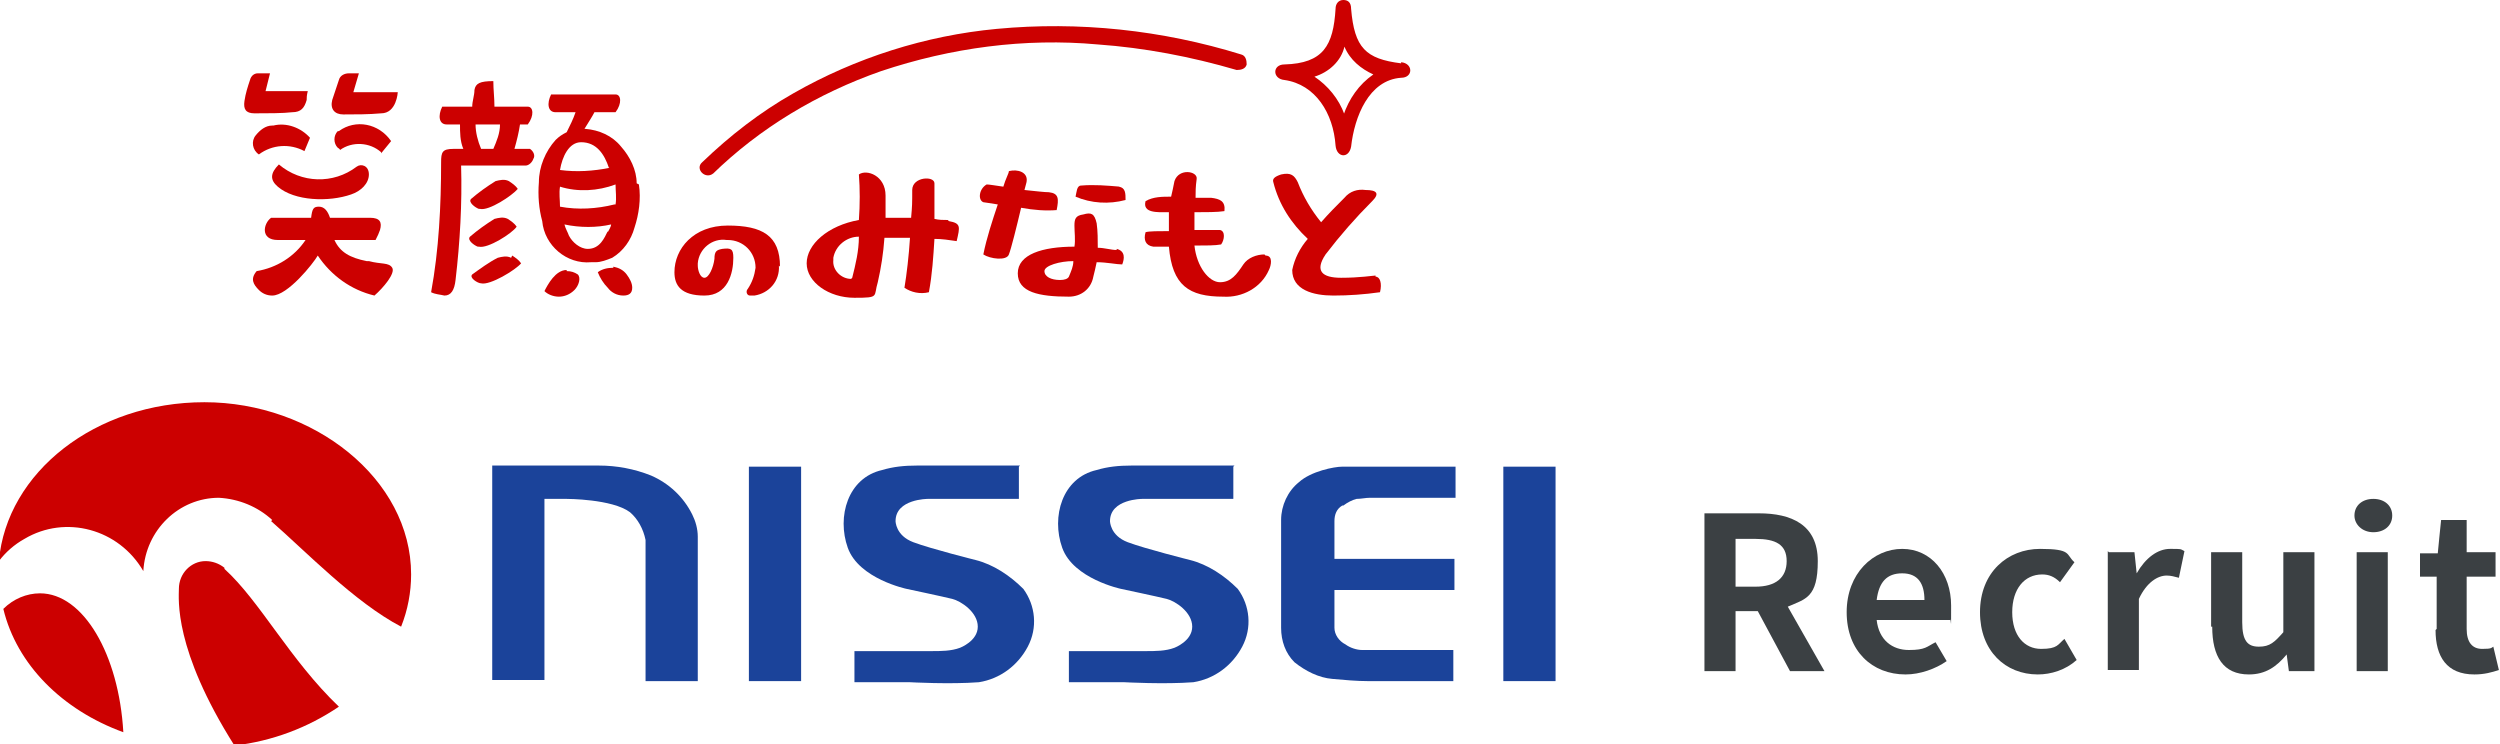 <?xml version="1.0" encoding="UTF-8"?>
<svg id="_レイヤー_1" data-name="レイヤー 1" xmlns="http://www.w3.org/2000/svg" version="1.1" viewBox="0 0 225 67">
  <defs>
    <style>
      .cls-1 {
        fill: #1b439a;
      }

      .cls-1, .cls-2, .cls-3 {
        stroke-width: 0px;
      }

      .cls-2 {
        fill: #3b4043;
      }

      .cls-3 {
        fill: #c00;
      }

      .cls-4 {
        isolation: isolate;
      }
    </style>
  </defs>
  <g id="_グループ_1494" data-name="グループ 1494">
    <g id="_グループ_1492" data-name="グループ 1492">
      <path id="_パス_787" data-name="パス 787" class="cls-3" d="M24.5,46.8c-1.3-1.2-3-1.9-4.8-2-3.6,0-6.6,2.9-6.8,6.6-2.2-3.8-7-5.1-10.7-2.9-.9.5-1.7,1.2-2.3,2,.7-8,8.7-14.3,18.5-14.3s18.6,6.9,18.6,15.5c0,1.6-.3,3.2-.9,4.7-4.2-2.2-8.6-6.8-11.7-9.5"/>
      <path id="_パス_788" data-name="パス 788" class="cls-3" d="M3.6,53.4c-1.2,0-2.4.5-3.3,1.4,1.2,5,5.3,9.1,10.8,11.1-.4-7-3.6-12.5-7.5-12.5"/>
      <path id="_パス_789" data-name="パス 789" class="cls-3" d="M20.2,51.1c-.5-.4-1.1-.6-1.7-.6-1.3,0-2.4,1.1-2.4,2.5,0,.9-.5,5.4,5,14.1,3.4-.4,6.6-1.6,9.4-3.5-4.4-4.2-7.1-9.5-10.3-12.4"/>
      <rect id="_長方形_1249" data-name="長方形 1249" class="cls-1" x="135.3" y="42" width="4.7" height="19.3"/>
      <path id="_パス_790" data-name="パス 790" class="cls-1" d="M91.7,42v2.9h-8.2s-2.9,0-2.9,2c0,0,0,1.3,1.6,1.9s5.6,1.6,5.6,1.6c1.6.4,3.1,1.4,4.3,2.6,1.1,1.5,1.3,3.5.4,5.2-.9,1.7-2.5,2.9-4.4,3.2-2.6.2-6.2,0-6.2,0h-5v-2.8h6.9c.9,0,1.8,0,2.6-.3,0,0,1.6-.6,1.6-1.9s-1.5-2.3-2.3-2.5-4.1-.9-4.1-.9c0,0-4.3-.9-5.3-3.7s0-6.3,3.1-7c1-.3,2-.4,3.1-.4,1.9,0,3,0,3,0h6.3Z"/>
      <path id="_パス_791" data-name="パス 791" class="cls-1" d="M111,42v2.9h-8.2s-2.9,0-2.9,2c0,0,0,1.3,1.6,1.9s5.6,1.6,5.6,1.6c1.6.4,3.1,1.4,4.3,2.6,1.1,1.5,1.3,3.5.4,5.2-.9,1.7-2.5,2.9-4.4,3.2-2.6.2-6.2,0-6.2,0h-5v-2.8h6.9c.9,0,1.8,0,2.6-.3,0,0,1.6-.6,1.6-1.9s-1.5-2.3-2.3-2.5-4.1-.9-4.1-.9c0,0-4.3-.9-5.3-3.7s0-6.3,3.1-7c1-.3,2-.4,3.1-.4,1.9,0,3,0,3,0h6.3Z"/>
      <rect id="_長方形_1250" data-name="長方形 1250" class="cls-1" x="67.4" y="42" width="4.7" height="19.3"/>
      <path id="_パス_792" data-name="パス 792" class="cls-1" d="M62.8,49.4v11.9h-4.7v-11.9s0-.3,0-.8c-.2-1-.7-1.9-1.4-2.5-1.6-1.2-5.7-1.2-5.7-1.2h-2c0,0,0,16.3,0,16.3h-4.7v-19.3h9.6c1.6,0,3.2.3,4.7.9,1.6.7,2.9,1.9,3.7,3.5.3.6.5,1.3.5,2v1Z"/>
      <path id="_パス_793" data-name="パス 793" class="cls-1" d="M120.9,45.5c.4-.3.8-.5,1.2-.6.4,0,.8-.1,1.2-.1h7.7v-2.8h-7.7s-1.8,0-2.5,0-2.8.4-3.9,1.4c-1,.8-1.6,2.1-1.6,3.4v9.7c0,1.2.4,2.3,1.2,3.1,1,.8,2.2,1.4,3.4,1.5,1.1.1,2.2.2,3.2.2h7.7v-2.8h-7.7s-.4,0-.5,0c-.5,0-1.1-.2-1.5-.5-.6-.3-1-.9-1-1.5v-3.4h10.8v-2.8h-10.8v-3.4c0-.6.2-1.1.7-1.4"/>
      <path id="_パス_794" data-name="パス 794" class="cls-3" d="M64.1,15.7c4.3-4.2,9.5-7.3,15.2-9.3,6.3-2.1,12.9-3,19.5-2.4,4.2.3,8.4,1.1,12.5,2.3.4,0,.8-.1.9-.5,0-.4-.1-.8-.5-.9-7.1-2.2-14.6-3-22-2.3-6.4.6-12.7,2.6-18.3,5.8-3,1.7-5.7,3.8-8.2,6.2-.7.6.3,1.6,1,1"/>
      <path id="_パス_795" data-name="パス 795" class="cls-3" d="M126.1,5.7c-3.2-.4-4.2-1.4-4.5-4.9,0-.6-.3-.8-.7-.8s-.7.3-.7.8c-.2,3.3-1.1,4.9-4.6,5-1.1,0-1.1,1.3,0,1.4,2.8.4,4.4,3,4.6,5.9.1,1.1,1.2,1.2,1.4.1.3-2.7,1.6-6,4.5-6.2,1.1,0,1.1-1.3,0-1.4M121,10.3c-.5-1.4-1.5-2.6-2.7-3.4,1.3-.4,2.4-1.4,2.7-2.7.5,1.2,1.5,2,2.6,2.5-1.3.9-2.2,2.2-2.7,3.7"/>
      <path id="_パス_796" data-name="パス 796" class="cls-3" d="M70.1,23.9c.1,1.4-.9,2.5-2.2,2.7-.1,0-.3,0-.4,0-.3,0-.4-.4-.2-.6.4-.6.6-1.2.7-1.9,0-1.4-1.1-2.5-2.5-2.5,0,0,0,0-.1,0-1.3-.2-2.5.8-2.6,2.1,0,0,0,.1,0,.2,0,.4.2,1.1.6,1.1s.8-.9.9-1.7c0-.7.2-.8.7-.9.8-.1,1,0,1,.8,0,1.4-.5,3.4-2.6,3.4s-2.7-.9-2.7-2.1c0-2.1,1.7-4.2,4.8-4.2s4.7.9,4.7,3.7"/>
      <path id="_パス_797" data-name="パス 797" class="cls-3" d="M25.1,14.8c-.8.8-.8,1.4-.1,2,1.5,1.3,4.6,1.4,6.6.7.9-.3,1.6-1,1.6-1.8s-.7-1-1.1-.7c-2.1,1.6-5,1.5-7-.2"/>
      <path id="_パス_798" data-name="パス 798" class="cls-3" d="M31.8,8.3l.5-1.7h-.9c-.4,0-.8.2-.9.6-.2.6-.4,1.2-.6,1.8-.2.8.2,1.3,1,1.3,1.1,0,2.3,0,3.4-.1,1.4,0,1.5-1.9,1.5-1.9-.7,0-3.2,0-4,0"/>
      <path id="_パス_799" data-name="パス 799" class="cls-3" d="M26.3,10.1c.8,0,1.1-.4,1.3-1.1,0-.2,0-.4.1-.8h-3.8l.4-1.6c-.4,0-.8,0-1.1,0-.3,0-.6.2-.7.6-.2.6-.4,1.2-.5,1.9-.1.7.1,1.1.9,1.1,1.1,0,2.6,0,3.4-.1"/>
      <path id="_パス_800" data-name="パス 800" class="cls-3" d="M24.5,11.3c-.6,0-1.1.4-1.5.9-.4.5-.3,1.3.3,1.7,1.2-.9,2.8-1,4.1-.3l.5-1.2c-.8-.9-2.1-1.4-3.3-1.1"/>
      <path id="_パス_801" data-name="パス 801" class="cls-3" d="M34.3,13.8l.9-1.1c-1.1-1.6-3.2-2-4.7-.9,0,0,0,0-.1,0-.4.4-.4,1.1,0,1.5,0,0,.2.1.2.2,1.1-.8,2.7-.7,3.7.2"/>
      <path id="_パス_802" data-name="パス 802" class="cls-3" d="M33,23.5c-1.5-.3-2.4-.8-2.9-1.9h3.7c.2-.4.3-.6.4-.9.2-.7,0-1.1-.9-1.1h-3.6c-.2-.6-.5-1-1-1s-.6.2-.7,1h-3.6c-.7.5-1,2,.6,2h2.5c-1,1.5-2.6,2.5-4.4,2.8-.6.7-.3,1.2.2,1.7.3.3.7.5,1.2.5,1.4,0,3.7-2.9,4.1-3.6,1.2,1.8,3,3.1,5.1,3.6.8-.7,1.9-2,1.6-2.5s-1-.3-2.1-.6"/>
      <path id="_パス_803" data-name="パス 803" class="cls-3" d="M57.3,16.5c0-1.2-.6-2.4-1.4-3.3-.8-1-2-1.5-3.2-1.6h-.1c.3-.5.7-1.1.9-1.5h1.9c.6-.8.5-1.6,0-1.6s-5.2,0-5.8,0c-.4.8-.3,1.6.4,1.6h1.8c-.2.6-.5,1.2-.8,1.8-.4.2-.7.4-1,.7-.9,1-1.5,2.4-1.5,3.8-.1,1.2,0,2.4.3,3.5.2,2.2,2.2,3.9,4.4,3.7.1,0,.2,0,.4,0,.5,0,1-.2,1.5-.4,1-.6,1.7-1.6,2-2.7.4-1.2.6-2.6.4-3.9M55.3,18.4c-1.6.4-3.3.5-4.9.2,0-.6-.1-1.2,0-1.8,1.6.5,3.4.4,5-.2,0,.6.1,1.2,0,1.8,0,0,0,0,0,0M54.9,15.1c-1.5.3-3,.4-4.5.2.2-1.2.8-2.5,1.9-2.5,1.4,0,2.1,1.1,2.5,2.3M54.7,20.8c-.3.6-.7,1.6-1.8,1.6-.7,0-1.4-.6-1.7-1.2-.1-.3-.3-.6-.4-1,1.4.3,2.9.3,4.2,0,0,.2-.2.5-.3.7"/>
      <path id="_パス_804" data-name="パス 804" class="cls-3" d="M47.5,11.2c.6-.8.5-1.6,0-1.6h-3c0-.8-.1-1.5-.1-2.3-1.2,0-1.6.2-1.7.8,0,.5-.2,1-.2,1.5-1.3,0-2.5,0-2.7,0-.4.8-.3,1.6.4,1.6h1.2c0,.7,0,1.5.3,2.2h-.9c-1,0-1.1.3-1.1,1.2,0,3.9-.2,7.9-.9,11.7.4.2.8.2,1.2.3.6,0,.9-.5,1-1.4.4-3.4.6-6.9.5-10.3,1,0,4.5,0,5.8,0,.3,0,.6-.3.7-.6.2-.3,0-.7-.3-.9,0,0-.2,0-.3,0h-1.1c.2-.7.4-1.5.5-2.2h.9ZM44.4,13.4h-1.1c-.3-.7-.5-1.5-.5-2.2h2.2c0,.8-.3,1.5-.6,2.2"/>
      <path id="_パス_805" data-name="パス 805" class="cls-3" d="M43.2,18.8c.8.2,2.9-1.2,3.4-1.8-.2-.3-.5-.5-.8-.7-.4-.2-.8-.1-1.2,0-.8.5-1.5,1-2.2,1.6-.3.3.4.8.7.9"/>
      <path id="_パス_806" data-name="パス 806" class="cls-3" d="M43.1,22.2c.8.2,3-1.2,3.4-1.8-.2-.3-.5-.5-.8-.7-.4-.2-.8-.1-1.2,0-.8.5-1.5,1-2.2,1.6-.3.3.4.8.7.9"/>
      <path id="_パス_807" data-name="パス 807" class="cls-3" d="M46,23.2c-.4-.2-.8-.1-1.2,0-.8.4-1.6,1-2.3,1.5-.3.3.5.8.8.8.8.2,3.1-1.2,3.6-1.8-.2-.3-.5-.5-.8-.7"/>
      <path id="_パス_808" data-name="パス 808" class="cls-3" d="M55.2,24.1c-.5,0-1,.1-1.4.4.2.5.5,1,.9,1.4.3.4.8.7,1.4.7.5,0,.8-.2.8-.7,0-.4-.2-.8-.5-1.2-.3-.4-.7-.6-1.2-.7"/>
      <path id="_パス_809" data-name="パス 809" class="cls-3" d="M51,24.3c-1,0-1.7,1.3-2,1.9.3.3.8.5,1.3.5.5,0,1-.2,1.4-.6.4-.4.6-1.1.3-1.4-.3-.2-.6-.3-1-.3"/>
      <path id="_パス_810" data-name="パス 810" class="cls-3" d="M85.3,19.8c-.4,0-.8,0-1.2-.1,0-1.3,0-2.5,0-3.2,0-.7-2-.6-2,.6s0,1.4-.1,2.5c-.7,0-1.5,0-2.3,0,0-.7,0-1.3,0-2,0-1.8-1.7-2.4-2.4-1.9.1,1.3.1,2.7,0,4.1-2.8.5-4.7,2.2-4.7,3.9s2,3.1,4.3,3.1,1.7-.1,2.1-1.4c.3-1.3.5-2.6.6-4,.7,0,1.5,0,2.3,0-.1,1.6-.3,3.3-.5,4.5.6.4,1.4.6,2.2.4.3-1.6.4-3.2.5-4.8.7,0,1.3.1,2,.2.3-1.3.4-1.6-.7-1.8M76.6,25.1c-.9,0-1.7-.8-1.6-1.7,0,0,0-.1,0-.2.2-1.1,1.2-1.9,2.3-1.9,0,1.3-.3,2.5-.6,3.7"/>
      <path id="_パス_811" data-name="パス 811" class="cls-3" d="M100.8,16.8c-1.2-.1-2.3-.2-3.5-.1-.4,0-.4.6-.5,1,1.4.6,3,.7,4.5.3,0-.6,0-1.1-.6-1.2"/>
      <path id="_パス_812" data-name="パス 812" class="cls-3" d="M95.1,18.9c.2-1,.2-1.5-.7-1.6-.4,0-1.2-.1-2.2-.2.1-.4.2-.7.2-.8.1-.8-.8-1.1-1.6-.9,0,.2-.3.7-.5,1.4-.7-.1-1.3-.2-1.5-.2-.7.4-.8,1.4-.3,1.6.1,0,.6.1,1.3.2-.5,1.5-1,3-1.3,4.5.6.4,2.1.6,2.3,0,.2-.5.7-2.5,1.1-4.2,1.1.2,2.2.3,3.3.2"/>
      <path id="_パス_813" data-name="パス 813" class="cls-3" d="M100.5,22.5c-.5,0-1.1-.2-1.7-.2,0-.7,0-1.5-.1-2.2-.2-.9-.5-1-1.2-.8-.7.1-.8.4-.8,1,0,.6.1,1.3,0,1.9-2.9,0-5.1.7-5.1,2.4s1.9,2.1,4.6,2.1c1.1,0,2-.7,2.2-1.8.1-.4.2-.8.3-1.3.9,0,1.8.2,2.3.2.2-.5.3-1.2-.5-1.4M96.2,24.9c-.1.2-.4.3-.8.3-.8,0-1.4-.3-1.4-.8s1.4-.9,2.6-.9c0,.5-.2.9-.4,1.4"/>
      <path id="_パス_814" data-name="パス 814" class="cls-3" d="M113.8,22.9c-.7,0-1.5.3-1.9.9-.6.9-1.1,1.6-2.1,1.6s-2.1-1.4-2.3-3.3c1,0,1.9,0,2.4-.1.3-.4.4-1.2-.1-1.3-.2,0-1.2,0-2.3,0,0-.6,0-1.1,0-1.6,1,0,2.1,0,2.7-.1.1-.9-.4-1.1-1.2-1.2-.2,0-.8,0-1.4,0,0-.5,0-1,.1-1.7s-1.6-1-2,.2c-.1.5-.2,1-.3,1.4-.8,0-1.6,0-2.3.4-.3,1.1,1.1,1,2,1h.1c0,.5,0,1.1,0,1.7-.9,0-1.8,0-2.1.1-.2.7,0,1.2.7,1.3.3,0,.8,0,1.4,0,.3,3.5,1.8,4.5,4.9,4.5,1.7.1,3.4-.8,4.1-2.4.2-.4.4-1.3-.3-1.3"/>
      <path id="_パス_815" data-name="パス 815" class="cls-3" d="M123.8,24.8c-.2,0-1.4.2-3.1.2s-2.4-.6-1.4-2.1c1.3-1.7,2.7-3.3,4.2-4.8.7-.7.4-1-.6-1-.7-.1-1.4.1-1.9.7-.7.7-1.4,1.4-2.1,2.2-.9-1.1-1.6-2.3-2.1-3.6-.3-.6-.6-.9-1.5-.7-.6.2-.8.4-.7.7.5,2,1.6,3.7,3.1,5.1-.7.8-1.2,1.8-1.4,2.8,0,1.8,1.9,2.3,3.7,2.3,1.4,0,2.8-.1,4.2-.3.2-.8,0-1.4-.4-1.4"/>
    </g>
    <g id="Recruit" class="cls-4">
      <g class="cls-4">
        <path class="cls-2" d="M161.1,60.4l-2.9-5.4h-2v5.4h-2.8v-14.2h4.9c2.9,0,5.3,1,5.3,4.3s-1.1,3.4-2.7,4.1l3.3,5.8h-3.1ZM156.2,52.8h1.8c1.8,0,2.8-.8,2.8-2.3s-1-2-2.8-2h-1.8v4.3Z"/>
        <path class="cls-2" d="M166.2,55.1c0-3.5,2.4-5.7,5-5.7s4.4,2.2,4.4,5.1,0,1-.1,1.3h-6.6c.2,1.8,1.4,2.7,2.9,2.7s1.6-.3,2.4-.7l1,1.7c-1,.7-2.4,1.2-3.7,1.2-3,0-5.3-2.1-5.3-5.6ZM173.2,54c0-1.5-.6-2.4-2-2.4s-2.1.8-2.3,2.4h4.3Z"/>
        <path class="cls-2" d="M178.2,55.1c0-3.6,2.5-5.7,5.4-5.7s2.3.5,3.1,1.2l-1.3,1.8c-.5-.5-1-.7-1.6-.7-1.6,0-2.7,1.3-2.7,3.4s1.1,3.3,2.6,3.3,1.5-.4,2.1-.9l1.1,1.9c-1,.9-2.3,1.3-3.5,1.3-2.9,0-5.2-2.1-5.2-5.6Z"/>
        <path class="cls-2" d="M189.8,49.7h2.3l.2,1.9h0c.8-1.4,1.9-2.2,3-2.2s.9,0,1.3.2l-.5,2.4c-.4-.1-.7-.2-1.1-.2-.8,0-1.8.6-2.5,2.1v6.4h-2.8v-10.7Z"/>
        <path class="cls-2" d="M199,56.4v-6.7h2.8v6.3c0,1.7.5,2.2,1.5,2.2s1.4-.4,2.2-1.3v-7.2h2.8v10.7h-2.3l-.2-1.5h0c-.9,1.1-1.9,1.8-3.4,1.8-2.3,0-3.3-1.6-3.3-4.3Z"/>
        <path class="cls-2" d="M211.9,46.4c0-.9.7-1.5,1.7-1.5s1.7.6,1.7,1.5-.7,1.5-1.7,1.5-1.7-.7-1.7-1.5ZM212.1,49.7h2.8v10.7h-2.8v-10.7Z"/>
        <path class="cls-2" d="M219.3,56.6v-4.7h-1.5v-2.1h1.6c0-.1.3-3,.3-3h2.3v2.9h2.6v2.2h-2.6v4.7c0,1.2.5,1.8,1.4,1.8s.8-.1,1-.2l.5,2.1c-.6.2-1.3.4-2.2.4-2.5,0-3.5-1.6-3.5-4Z"/>
      </g>
    </g>
  </g>
</svg>
